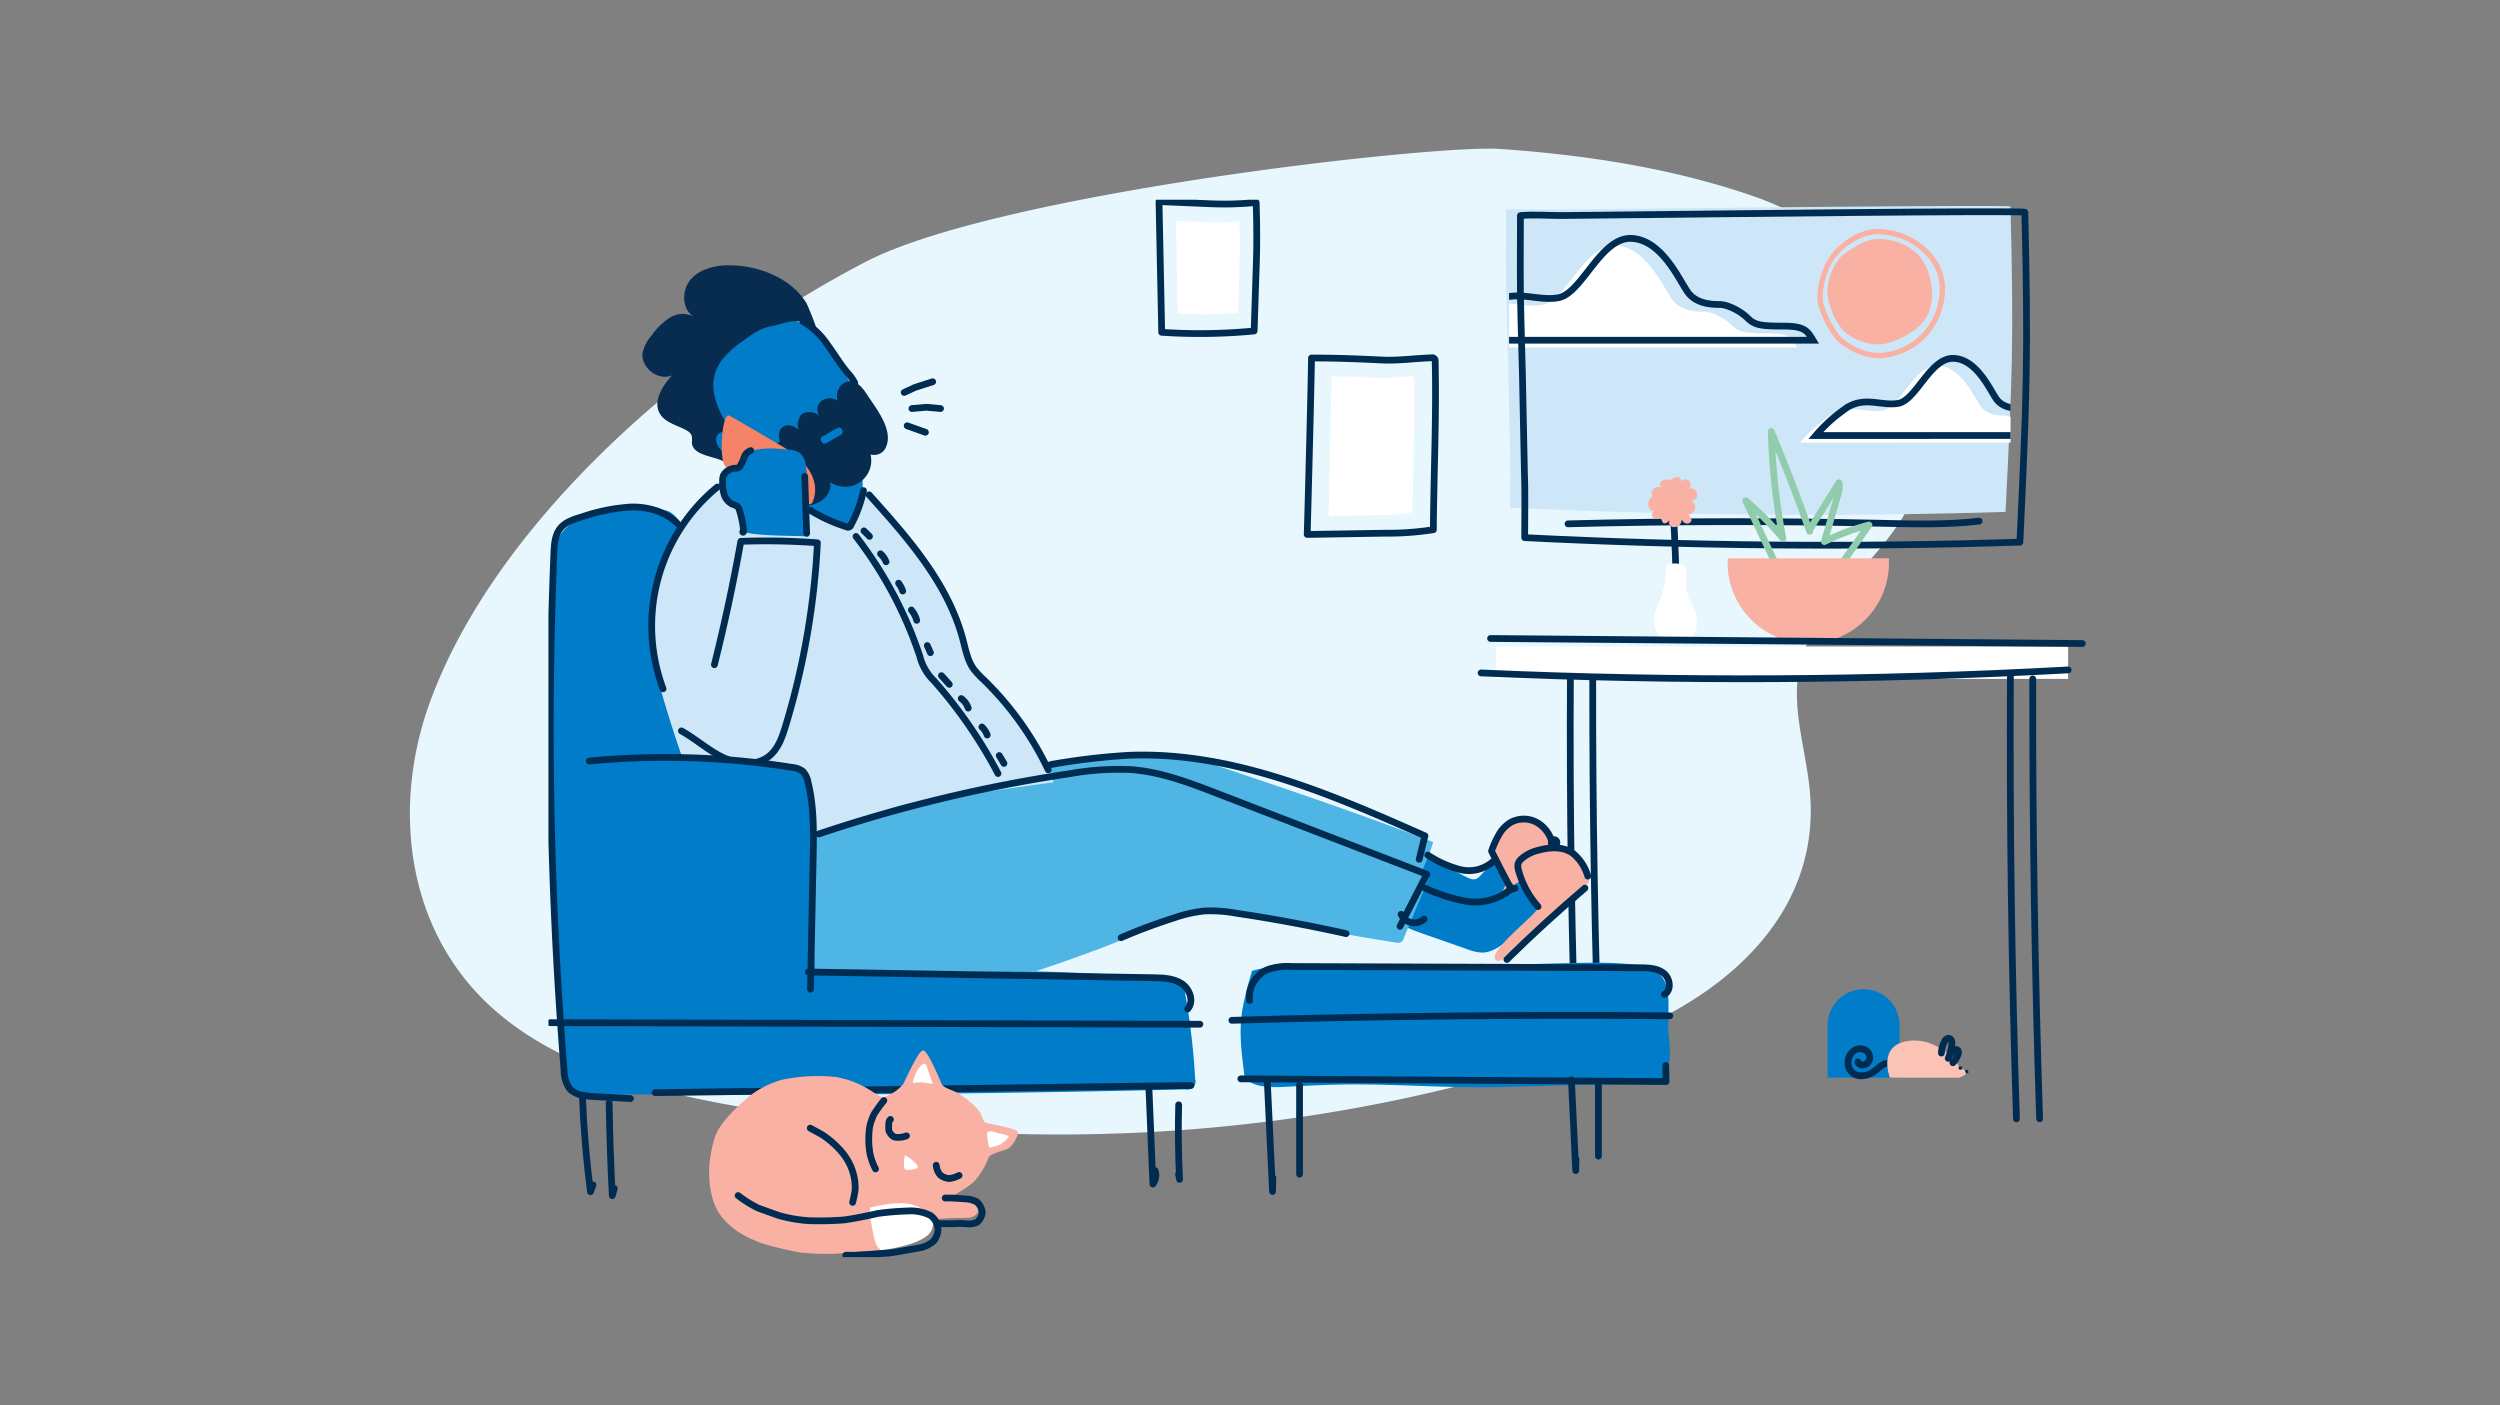 <svg xmlns="http://www.w3.org/2000/svg" xmlns:xlink="http://www.w3.org/1999/xlink" width="555" height="312" viewBox="0 0 555 312">
  <rect x="0" y="0" width="555" height="312" fill="#808080" stroke="none"/>
  <defs>
    <clipPath id="clip-path">
      <rect id="Rectangle_10639" data-name="Rectangle 10639" width="343.249" height="234.733" fill="none"/>
    </clipPath>
    <clipPath id="clip-path-2">
      <path id="Path_21779" data-name="Path 21779" d="M394.7,3.184V69.94l111.334-1.147V3.184Z" transform="translate(-394.695 -3.184)" fill="none"/>
    </clipPath>
  </defs>
  <g id="request-volunteer" transform="translate(-279 -812.5)">
    <g id="Group_37672" data-name="Group 37672">
      <path id="Image_Window" data-name="Image Window" d="M0,0H555V312H0Z" transform="translate(279 812.5)" fill="none"/>
      <g id="Group_44596" data-name="Group 44596" transform="translate(220 -205.847)">
        <path id="Path_21864" data-name="Path 21864" d="M257.319,3.253c-14.6-1.02-111.532,9.866-140.745,25.026-40.2,20.861-82.6,58.485-96.894,98.036-8.183,22.64-5.412,49.587,13.173,66.954C48.779,208.152,72.983,213.6,96,217.1c63.6,9.68,124.127,5.473,184.228-15.441,26.605-9.259,47.9-28.047,45.956-54.891-.714-9.87-4.6-19.8-2.149-29.455C327.1,105.245,339.2,96.7,346.156,85.922a43.462,43.462,0,0,0,3.393-40.153c-6.061-14.654-19.534-26.346-36.048-32.052-17.88-6.179-37.074-9.129-56.182-10.464" transform="translate(134.678 1048.158)" fill="#e8f7fd"/>
        <g id="Group_44581" data-name="Group 44581" transform="translate(180.751 1062.694)">
          <g id="Group_44576" data-name="Group 44576">
            <g id="Group_44575" data-name="Group 44575" clip-path="url(#clip-path)">
              <path id="Path_21763" data-name="Path 21763" d="M419.869,194.918q-.274,44.795,1.343,89.577" transform="translate(-192.99 -89.601)" fill="none" stroke="#002c51" stroke-linecap="round" stroke-linejoin="round" stroke-width="1.5"/>
              <path id="Path_21764" data-name="Path 21764" d="M429.073,196.683Q429,241,430.6,285.3" transform="translate(-197.237 -90.412)" fill="none" stroke="#002c51" stroke-linecap="round" stroke-linejoin="round" stroke-width="1.5"/>
              <rect id="Rectangle_10638" data-name="Rectangle 10638" width="126.95" height="7.192" transform="translate(210.419 99.176)" fill="#fff"/>
              <path id="Path_21765" data-name="Path 21765" d="M362.079,272.742a2.193,2.193,0,0,0,1.139.144,2.436,2.436,0,0,0,1.165-.85,42.5,42.5,0,0,1,7.219-6.259c.3-.207.7-.417,1.013-.233a.93.93,0,0,1,.356.545c.825,2.466.174,5.168-.65,7.635a14.9,14.9,0,0,1-2.2,4.548c-2.551,3.258-7.229,4.238-11.281,3.394s-7.608-3.2-10.946-5.643c-2.088-1.529-4.232-3.241-5.14-5.665a2.245,2.245,0,0,1-.125-1.563c2.573-6.72,16.5,2.983,19.452,3.948" transform="translate(-157.457 -122.034)" fill="#007cc8"/>
              <path id="Path_21766" data-name="Path 21766" d="M386.8,258.242a6.128,6.128,0,0,1,7.5-3.085c2.892,1.1,4.851,3.931,5.692,6.91a2.333,2.333,0,0,1,.119.973,2.519,2.519,0,0,1-.68,1.189A172.181,172.181,0,0,1,387.6,276.764a8.832,8.832,0,0,1-2.415,1.822,3.093,3.093,0,0,1-2.913-.079c.336.222,5.915-8.253,6.022-9.727.291-4-3.791-5.983-1.6-10.343.033-.066.066-.131.1-.2" transform="translate(-175.726 -117.121)" fill="#f9b1a4"/>
              <path id="Path_21767" data-name="Path 21767" d="M220.969,227.384a34.336,34.336,0,0,1,7.4-.029,34.265,34.265,0,0,1,6.052,1.625c17.164,5.752,34.336,11.508,51.219,18.042a48.792,48.792,0,0,1-4.244,9.743c-21.86-6.114-44.053-12.276-66.752-12.279-6.512,0-13.911.172-18.411-4.535a6.964,6.964,0,0,1-2.13-4.618c-.029-4.814,6.752-5.118,10.165-5.877a117.826,117.826,0,0,1,16.7-2.072" transform="translate(-89.226 -104.423)" fill="#4fb5e5"/>
              <path id="Path_21768" data-name="Path 21768" d="M533.565,324.365a7.984,7.984,0,0,1,7.984,7.984V344H525.581V332.349a7.984,7.984,0,0,1,7.984-7.984" transform="translate(-241.602 -149.106)" fill="#007cc8"/>
              <path id="Path_21769" data-name="Path 21769" d="M542.982,352.065a2.7,2.7,0,0,0-1.748.607c-.51.371-.952.828-1.464,1.195a5.189,5.189,0,0,1-2.306.915,3.357,3.357,0,0,1-2.172-.355,3.029,3.029,0,0,1-1.266-3.08,3.18,3.18,0,0,1,1.2-2.036,2.452,2.452,0,0,1,2.3-.34,2,2,0,0,1,1.27,1.884,1.7,1.7,0,0,1-1.533,1.592,1.081,1.081,0,0,1-1.115-.7" transform="translate(-245.463 -160.347)" fill="none" stroke="#002c51" stroke-linecap="round" stroke-linejoin="round" stroke-width="1.5"/>
              <path id="Path_21770" data-name="Path 21770" d="M550.679,353.692h15.269a4.562,4.562,0,0,0,2.014-1.155l-.324-.432a2.571,2.571,0,0,1-1.833-1.258c-.755-1.186-5.323-6.437-11.581-5.215s-3.545,8.06-3.545,8.06" transform="translate(-252.87 -158.798)" fill="#fbc3b6"/>
              <path id="Path_21771" data-name="Path 21771" d="M579.365,356.391a.4.4,0,1,0,.4-.4.4.4,0,0,0-.4.4" transform="translate(-266.326 -163.645)" fill="#002c51"/>
              <path id="Path_21772" data-name="Path 21772" d="M581.932,357.555l.325.844.549-.358-.25-.576Z" transform="translate(-267.506 -164.322)" fill="#002c51"/>
              <path id="Path_21773" data-name="Path 21773" d="M574.9,349.96a5.414,5.414,0,0,0,1.116-1.755c.136-.346.213-.793-.062-1.043a.675.675,0,0,0-.728-.064,1.653,1.653,0,0,0-.568.517,6.644,6.644,0,0,0-.807,1.354,10.439,10.439,0,0,0,.8-2.99,2.066,2.066,0,0,0-.038-.872.8.8,0,0,0-.608-.571c-.446-.06-.8.368-1,.768a6.111,6.111,0,0,0-.658,2.506" transform="translate(-263.103 -158.375)" fill="none" stroke="#002c51" stroke-linecap="round" stroke-linejoin="round" stroke-width="1.5"/>
              <path id="Path_21774" data-name="Path 21774" d="M394.384,69.532q54.918,2.6,109.94.942c1.491-30.3,1.859-37.478,1.1-67.8-.014-.428-75.609.414-82.492.476q-10.2.093-20.4.2c-3.07,0-6.021-.238-9.09.006-.011,7.277-.115,14.471.116,21.794q.374,11.826.588,23.656c.264,14.628.343,6.093.238,20.723" transform="translate(-180.844 -1.174)" fill="#cee7f8"/>
            </g>
          </g>
          <g id="Group_44578" data-name="Group 44578" transform="translate(213.259 1.72)">
            <g id="Group_44577" data-name="Group 44577" clip-path="url(#clip-path-2)">
              <path id="Path_21775" data-name="Path 21775" d="M575.4,85.239c-.909-1.468-1.258-2.376-4.963-2.376s-4.823-.14-6.012-1.329a8.218,8.218,0,0,0-4.754-2.307c-1.4,0-3.844-.14-5.242-1.957s-4.334-8.948-9.577-9.157-8.318,9.367-12.373,10-7.689-1.887-12.093,1.468a34.422,34.422,0,0,0-6.151,5.662Z" transform="translate(-449.649 -33.029)" fill="#fff"/>
              <path id="Path_21776" data-name="Path 21776" d="M444.405,41.432c-1.2-1.938-1.66-3.137-6.55-3.137s-6.365-.185-7.934-1.753-4.428-3.045-6.274-3.045-5.074-.185-6.919-2.583-5.72-11.809-12.639-12.086S393.111,31.192,387.76,32.022,377.611,29.531,371.8,33.96a45.423,45.423,0,0,0-8.118,7.473Z" transform="translate(-380.438 -10.374)" fill="#fff"/>
              <path id="Path_21777" data-name="Path 21777" d="M581.894,82.289c-.909-1.468-1.258-2.376-4.963-2.376s-4.823-.14-6.012-1.328a8.216,8.216,0,0,0-4.754-2.307c-1.4,0-3.844-.14-5.242-1.957s-4.334-8.948-9.577-9.157-8.318,9.367-12.373,10-7.689-1.887-12.093,1.468a34.422,34.422,0,0,0-6.151,5.662Z" transform="translate(-452.632 -31.673)" fill="none" stroke="#002c51" stroke-width="1.5"/>
              <path id="Path_21778" data-name="Path 21778" d="M450.894,38.482c-1.2-1.938-1.66-3.137-6.55-3.137s-6.365-.185-7.934-1.753-4.428-3.045-6.274-3.045-5.074-.185-6.919-2.583-5.72-11.809-12.639-12.086S399.6,28.242,394.249,29.072,384.1,26.581,378.288,31.01a45.428,45.428,0,0,0-8.118,7.473Z" transform="translate(-383.421 -9.018)" fill="none" stroke="#002c51" stroke-width="1.5"/>
            </g>
          </g>
          <g id="Group_44580" data-name="Group 44580">
            <g id="Group_44579" data-name="Group 44579" clip-path="url(#clip-path)">
              <path id="Path_21780" data-name="Path 21780" d="M400.283,77.269q54.918,2.756,109.94,1c1.491-32.1,1.859-41.1,1.1-73.226-.014-.453-75.609.439-82.492.505q-10.2.1-20.4.214c-3.07,0-6.021-.252-9.09.006-.011,7.711-.115,15.334.116,23.094q.374,12.531.588,25.067C400.309,69.429,400.388,61.767,400.283,77.269Z" transform="translate(-183.556 -2.259)" fill="none" stroke="#002c51" stroke-linecap="round" stroke-linejoin="round" stroke-width="1.5"/>
              <path id="Path_21781" data-name="Path 21781" d="M418.918,132.639q34.695-.905,69.406-.131c7.295.163,14.62.38,21.866-.477" transform="translate(-192.571 -60.693)" fill="none" stroke="#002c51" stroke-linecap="round" stroke-linejoin="round" stroke-width="1.5"/>
              <path id="Path_21782" data-name="Path 21782" d="M536.293,40.564c-4.11.413-8.512-2.409-9.885-3.982a21.644,21.644,0,0,1-3.827-7.66c-.421-2.219.393-6.862,2.516-9.972s6.275-5.559,9.257-5.825A15.324,15.324,0,0,1,546.92,18.5c4.046,4.739,2.609,10.276,1.651,12.885A14.579,14.579,0,0,1,536.293,40.564Z" transform="translate(-240.173 -6.015)" fill="none" stroke="#f9b1a4" stroke-width="1.176"/>
              <path id="Path_21783" data-name="Path 21783" d="M537.788,39.484a11.887,11.887,0,0,1-8.541-2.822c-1.97-1.917-4.138-6.745-3.693-9.815a12.466,12.466,0,0,1,2.73-6.572c1.122-1.184,4.907-3.664,7.141-4.049a12.5,12.5,0,0,1,9.454,2.676c3.483,2.691,4.916,9.613,2.975,13.873s-8.127,6.389-10.066,6.709" transform="translate(-241.563 -7.4)" fill="#f9b1a4"/>
              <path id="Path_21784" data-name="Path 21784" d="M505.82,134.045c-2.929.376-5.989-6.772-6.963-8.838q-3.444-7.309-6.9-14.613a67.187,67.187,0,0,1,8.235,8.317,148.007,148.007,0,0,1-2.589-23.69q4.57,10.951,8.531,22.143c-.141-.4,2.361-4.064,2.753-4.724,1.211-2.038,2.5-4.032,3.751-6.047a4.884,4.884,0,0,1-.245,2.72q-1.49,5.172-2.98,10.346a51.718,51.718,0,0,1,9.888-3.687q-5.993,8.665-12.275,17.126A2,2,0,0,1,505.82,134.045Z" transform="translate(-226.147 -43.771)" fill="none" stroke="#91ccac" stroke-linecap="round" stroke-linejoin="round" stroke-width="1.5"/>
              <path id="Path_21785" data-name="Path 21785" d="M484.521,147.325c-.017.323-.028.647-.028.974a17.911,17.911,0,0,0,35.822,0c0-.327-.01-.652-.028-.974Z" transform="translate(-222.714 -67.723)" fill="#f9b1a4"/>
              <path id="Path_21786" data-name="Path 21786" d="M462.219,128.942q.514,8.927.678,17.87" transform="translate(-212.475 -59.273)" fill="none" stroke="#002c51" stroke-linecap="round" stroke-linejoin="round" stroke-width="1.5"/>
              <path id="Path_21787" data-name="Path 21787" d="M452.968,122.913a1.1,1.1,0,0,1-.154-.226.894.894,0,0,1,.437-1.215,1.3,1.3,0,0,1-1.3-1.046,2.5,2.5,0,0,1,.366-1.75,1.137,1.137,0,0,1,.854-.514.158.158,0,0,1-.2.159.39.39,0,0,1-.214-.268,1.467,1.467,0,0,1,2.026-1.79.886.886,0,0,1-.1-1.182,1.653,1.653,0,0,1,1.13-.595,1.23,1.23,0,0,1,.889.145.579.579,0,0,1,.163.8.4.4,0,0,1-.2-.521,1.04,1.04,0,0,1,.412-.456,1.9,1.9,0,0,1,1.531-.447c.531.143.875.894.473,1.269a1.158,1.158,0,1,1,1.514,1.438,1.393,1.393,0,1,1,.749,2.533c1.641.634,1,2.8-.509,3.088.3.44.936.947.513,1.55a1.034,1.034,0,0,1-1.176.326,1.475,1.475,0,0,1-.853-.938,1.7,1.7,0,0,1-1.646,1.8,1.237,1.237,0,0,1-1.022-.512.835.835,0,0,1,.133-1.077c-.993.78-1.634,1.379-2.055-.5-.575.176-1.313.413-1.754-.079" transform="translate(-207.734 -52.392)" fill="#f9b1a4"/>
              <path id="Path_21788" data-name="Path 21788" d="M461.393,150.949a1.794,1.794,0,0,0-.138-.537c-.52-1.13-3.205-1.216-4.153-.559a.654.654,0,0,0-.2.5,24.618,24.618,0,0,1-1.449,7.51,16.487,16.487,0,0,0-1.2,3.039,5.326,5.326,0,0,0,1.285,4.628c2.346,2.531,6.91,2.106,7.973-1.445a7.114,7.114,0,0,0-.647-5.048c-.283-.587-.616-1.15-.872-1.75a10.367,10.367,0,0,1-.727-3.718c-.025-.7.226-1.8.13-2.622" transform="translate(-208.764 -68.696)" fill="#fff"/>
              <path id="Path_21789" data-name="Path 21789" d="M271.991,29.473a125.732,125.732,0,0,1-20.521.294L250.872.75l11.639.493a71.477,71.477,0,0,0,9.927-.3c.145,4.5.186,8.931.043,13.385Q272.235,21.9,271.991,29.473Z" transform="translate(-115.322 -0.345)" fill="none" stroke="#002c51" stroke-linecap="round" stroke-linejoin="round" stroke-width="1.5"/>
              <path id="Path_21790" data-name="Path 21790" d="M271.631,29a75.633,75.633,0,0,1-13.4.208q-.2-10.278-.391-20.555l7.6.349a43.015,43.015,0,0,0,6.481-.211c.094,3.187.121,6.327.028,9.483q-.16,5.364-.319,10.727" transform="translate(-118.527 -3.979)" fill="#fff"/>
              <path id="Path_21791" data-name="Path 21791" d="M314.527,65c4.565.021,9.125.209,13.686.432,3.853.189,7.267-.362,11.072-.474a.688.688,0,0,1,.883.808c.284,12.425-.317,24.981-.405,37.344a65.88,65.88,0,0,1-10.821.773l-17.19.279c.13-3.653,1.032-39.163.948-39.162Q313.614,65,314.527,65Z" transform="translate(-143.308 -29.861)" fill="none" stroke="#002c51" stroke-linecap="round" stroke-linejoin="round" stroke-width="1.5"/>
              <path id="Path_21792" data-name="Path 21792" d="M322.391,72.6c3.044.017,6.083.165,9.124.341,2.569.149,4.845-.286,7.381-.375a.544.544,0,0,1,.474.143.829.829,0,0,1,.115.5c.189,9.821-.212,19.745-.27,29.517a37.172,37.172,0,0,1-7.214.611l-11.46.22c.086-2.887.688-30.954.632-30.953q.609,0,1.218,0" transform="translate(-147.348 -33.356)" fill="#fff"/>
              <path id="Path_21793" data-name="Path 21793" d="M387.1,180.256l131.383,1.12" transform="translate(-177.946 -82.861)" fill="none" stroke="#002c51" stroke-linecap="round" stroke-linejoin="round" stroke-width="1.5"/>
              <path id="Path_21794" data-name="Path 21794" d="M383.2,193.841q65.123,2.9,130.321-.668" transform="translate(-176.151 -88.799)" fill="none" stroke="#002c51" stroke-linecap="round" stroke-linejoin="round" stroke-width="1.5"/>
              <path id="Path_21795" data-name="Path 21795" d="M600.653,194.918q-.274,49.366,1.343,98.718" transform="translate(-276.093 -89.601)" fill="none" stroke="#002c51" stroke-linecap="round" stroke-linejoin="round" stroke-width="1.5"/>
              <path id="Path_21796" data-name="Path 21796" d="M609.856,196.864q-.076,48.838,1.524,97.66" transform="translate(-280.34 -90.496)" fill="none" stroke="#002c51" stroke-linecap="round" stroke-linejoin="round" stroke-width="1.5"/>
              <path id="Path_21797" data-name="Path 21797" d="M53.774,185.246c-6.935-.206-12.772.44-14.627-7.624-2.508-10.9-5.021-21.829-6.253-32.945-.5-4.5-.806-9.1-2.506-13.295a6.49,6.49,0,0,0-2.887-3.646,7.6,7.6,0,0,0-3.342-.476c-6.155.053-16.381-.456-20.582,5.237-1.872,2.537-1.969,5.925-1.992,9.077-.268,37.013-.533,74.1,2.846,110.958a5.468,5.468,0,0,0,1.112,3.394c1,1.036,2.6,1.116,4.043,1.128q66.249.525,132.493-1.061a1.806,1.806,0,0,0,2.157-2.32,156.945,156.945,0,0,0-2.22-18.987,4.048,4.048,0,0,0-.827-2.124,4.094,4.094,0,0,0-2.657-.942,356.07,356.07,0,0,0-49.408-1.636c-9.77.356-19.6,1.111-29.289-.173q-.483-19.526-.967-39.052c-.041-1.663-.183-3.544-1.47-4.6a5.875,5.875,0,0,0-3.625-.917" transform="translate(-0.662 -58.499)" fill="#007cc8"/>
              <path id="Path_21798" data-name="Path 21798" d="M41.745,145.39c.056,6.186,1.673,12.245,3.462,18.166q3.128,10.356,7,20.468c1.922,5.017,4.12,10.182,8.212,13.663,5.124,4.358,12.258,5.3,18.968,5.765,15.227,1.066,30.723.635,45.451-3.381,2.516-.686,5.2-1.615,6.651-3.782a10.044,10.044,0,0,0,1.3-5.551,35.284,35.284,0,0,0-7.635-22.15c-3.3-4.136-7.533-7.513-10.438-11.936-3.761-5.724-4.994-12.709-7.8-18.958-4.283-9.554-12.062-17.053-20.009-23.868a11.847,11.847,0,0,0-2.765-1.939,11.666,11.666,0,0,0-5-.678c-9.68.158-18.015-.135-25.334,6.725A37.65,37.65,0,0,0,41.745,145.39" transform="translate(-19.189 -51.118)" fill="#cee7f8"/>
              <path id="Path_21799" data-name="Path 21799" d="M99.5,69.371c1.392,3.189,2.54,6.763,1.555,10.1-.458,1.551-1.359,2.968-1.614,4.566-.189,1.185-.008,2.4-.094,3.6-.215,2.963-2.02,5.54-3.761,7.947A52.235,52.235,0,0,1,72.9,79.379,2.286,2.286,0,0,1,70.279,81.5a4.555,4.555,0,0,1-3.021-2.208A5.273,5.273,0,0,1,66.372,77,3.092,3.092,0,0,1,67,74.972a3.691,3.691,0,0,0,.351-3.081c-.491-.907-1.194-1.7-1.652-2.668a11.051,11.051,0,0,1-1.13-7c.8-3.738,4.042-6.4,7.192-8.562,4.4-3.02,11.2-6.527,15.858-2.4,5.207,4.618,9.128,11.818,11.874,18.11" transform="translate(-29.598 -22.697)" fill="#007cc8"/>
              <path id="Path_21800" data-name="Path 21800" d="M361.085,282.2c2.324.5,4.682-.527,6.807-1.6a117.382,117.382,0,0,0,10.793-6.166,14.984,14.984,0,0,1,.191,6.466c-.973,4.124-4.519,7.054-7.855,9.666-1.682,1.317-3.533,2.7-5.669,2.718a9.836,9.836,0,0,1-3.3-.741l-9.975-3.49c-2.277-.8-4.628-1.638-6.369-3.307-3.272-3.137-2.37-8.935,2.844-8.977,4.281-.036,8.342,4.52,12.528,5.426" transform="translate(-158.038 -126.154)" fill="#007cc8"/>
              <path id="Path_21801" data-name="Path 21801" d="M108.459,251.439l.571,27.875h48.878s20.727-6.746,30.955-12.278c5.838-3.158,13.057-1.451,19.512.091q14.7,3.513,29.66,5.771a1.331,1.331,0,0,0,1.746-1.09l5.619-13.43q-20.385-8.052-41.018-15.455c-6.3-2.262-12.582-4.594-18.776-7.039-5.564-2.2-13.515.035-19.3.834l-27.843,3.846a82.026,82.026,0,0,0-10.638,1.95,82.028,82.028,0,0,0-7.832,2.743l-11.073,4.3" transform="translate(-49.857 -108)" fill="#4fb5e5"/>
              <path id="Path_21802" data-name="Path 21802" d="M61.959,167.645q3.4-13.585,5.871-27.38a154.748,154.748,0,0,1,17,.32,168.867,168.867,0,0,1-7.072,40.692c-.765,2.521-1.7,5.18-3.788,6.782-2.857,2.189-7.012,1.68-10.246.1s-5.942-4.064-9.088-5.814" transform="translate(-25.114 -64.431)" fill="none" stroke="#002c51" stroke-linecap="round" stroke-linejoin="round" stroke-width="1.5"/>
              <path id="Path_21803" data-name="Path 21803" d="M57.514,26.928c-3.079.045-6.362.924-8.306,3.312s-1.819,6.526.832,8.092a5.354,5.354,0,0,0-5.335.227,14.474,14.474,0,0,0-3.993,3.879,9.112,9.112,0,0,0-2.025,3.711c-.646,3.347,3.373,6.571,6.5,5.213-2.168,2.378-4.33,5.816-2.659,8.567,1.22,2.01,3.866,2.489,5.9,3.665a2.282,2.282,0,0,1,1.148,1.2,6.48,6.48,0,0,1,.022,1.519c.119,2.209,3.017,2.787,5.138,3.419,5.2,1.548,9.494,5.993,14.261,8.521,2.185,1.158,4.6,2.213,7.049,1.867s4.767-2.649,4.241-5.066a5.817,5.817,0,0,0,8.974-6.139,2.842,2.842,0,0,0,3.461-1.7c1.642-3.837-2.312-8.616-4.251-11.607-.909-1.4-2.114-2.96-3.785-2.936a2.916,2.916,0,0,0-2.385,1.47,4.065,4.065,0,0,0-.407,2.834A3.109,3.109,0,0,0,78.405,57a2.471,2.471,0,0,0-.567,3.27,3.559,3.559,0,0,0-3.021-.643,1.822,1.822,0,0,0-.924.432,2.3,2.3,0,0,0-.491.966,2.9,2.9,0,0,0-.018,2.511,3.758,3.758,0,0,0-2.021-1.064,2.176,2.176,0,0,0-2.058.8,3.573,3.573,0,0,0-.151,2.856c-.785.49-5.039,1.511-5.477.1.406,1.306.778,3.315-.541,4.245a2.622,2.622,0,0,1-1.353.423c-1.929.121-3.691-1.057-5.135-2.343-1.135-1.01-2.244-2.673-1.368-3.915.624-.884,1.888-.949,2.97-.927-3.054-4.9-5.959-10.5-1.873-15.912a20.566,20.566,0,0,1,4.259-3.863c2.027-1.519,4.16-3.085,6.659-3.5,2.373-.394,5.2-1.942,7.488-.5.809.51,1.536,1.307,2.495,1.327.253,0-1.971-5.516-2.306-6.049-3.561-5.671-10.955-8.377-17.459-8.282" transform="translate(-17.752 -12.377)" fill="#082c50"/>
              <path id="Path_21804" data-name="Path 21804" d="M84.67,107.338,85.007,95.7c-3.628-2.172-10.767-6.331-12.08-7.041-1.608-.869-2.263,8.5-1.2,10.805.553,1.2,5.419,4.7,10.215,7.155Z" transform="translate(-32.733 -40.731)" fill="#f48368"/>
              <path id="Path_21805" data-name="Path 21805" d="M99.01,107.975c.822,2.434.4,4.733,1.761,6.755a.08.08,0,0,0,.1.031c.43-.166,1.919-.41,2.063-.741,1.886-4.348-1.069-7.708-1.475-8.31a21.075,21.075,0,0,0-4.852-4,.08.08,0,0,0-.117.1,54.073,54.073,0,0,1,2.522,6.164" transform="translate(-44.35 -46.749)" fill="#f48368"/>
              <path id="Path_21806" data-name="Path 21806" d="M294.165,314.443l-.52,0a20.025,20.025,0,0,0-6.713.846c-.784,2.66-1.491,5.25-2.013,7.955-1,5.188-.337,9.88.291,15.009a1.561,1.561,0,0,0,.273.84c2.034,2.411,6.865,2.046,9.647,1.9,4.477-.235,8.956-.462,13.461-.49,10.265-.063,20.564.718,30.784.608,12.5-.158,24.984-.828,37.484-.828a1.454,1.454,0,0,0,1.623-1.029c1.52-2.832,1.33-6.227.986-9.316-.374-3.353.2-6.69-.26-9.975a6.832,6.832,0,0,0-2.659-4.762,10.181,10.181,0,0,0-4.754-1.311c-6.076-.641-11.505-.384-17.575-.253-12.716.274-25.41,1.5-38.139,1.169-7.3-.174-14.606-.417-21.916-.367" transform="translate(-130.737 -144.102)" fill="#007cc8"/>
              <path id="Path_21807" data-name="Path 21807" d="M398.552,278.383a19.945,19.945,0,0,1-3.734-6.175c-.561-1.484-.927-3.207-.187-4.61a4.854,4.854,0,0,1,2.159-1.937,9.086,9.086,0,0,1,12.851,5.5,3.132,3.132,0,0,1,.125,1.7,3.429,3.429,0,0,1-.806,1.3,37.2,37.2,0,0,1-4.084,3.821c-1.819,1.538-13.684,13.493-15.539,12.628-3.307-1.543,10.177-11.143,9.216-12.225" transform="translate(-178.731 -121.668)" fill="#f9b1a4"/>
              <path id="Path_21808" data-name="Path 21808" d="M75.739,117.134c-.28-1.761-1.171-1.853-2.566-3-1.113-.919-1.32-2.589-1.4-4.08a3.688,3.688,0,0,1,.189-1.719c.545-1.2,2.193-1.42,3.291-1.407-.6-5.735,7.958-4.828,11.274-4.444a4.278,4.278,0,0,1,2.42.8,4.645,4.645,0,0,1,1.181,2.777c.9,5.179-.113,10.464.552,15.658-4.248-.227-8.735-.04-12.941-.693-2.536-.394-1.751-1.191-1.946-3.422q-.022-.251-.056-.467" transform="translate(-32.986 -46.973)" fill="#007cc8"/>
              <path id="Path_21809" data-name="Path 21809" d="M16.818,229.928a178.556,178.556,0,0,1,45.007,1.412,4.6,4.6,0,0,1,2.322.827,4.351,4.351,0,0,1,1.181,2.333c1.393,5.469,1.289,11.192,1.175,16.834q-.3,14.617-.589,29.233" transform="translate(-7.731 -105.324)" fill="#007cc8"/>
              <path id="Path_21810" data-name="Path 21810" d="M16.818,229.928a178.556,178.556,0,0,1,45.007,1.412,4.6,4.6,0,0,1,2.322.827,4.351,4.351,0,0,1,1.181,2.333c1.393,5.469,1.289,11.192,1.175,16.834q-.3,14.617-.589,29.233" transform="translate(-7.731 -105.324)" fill="none" stroke="#002c51" stroke-linecap="round" stroke-linejoin="round" stroke-width="1.5"/>
              <path id="Path_21811" data-name="Path 21811" d="M295.406,363.081l1.141,24q.036-1.528.071-3.055" transform="translate(-135.794 -166.903)" fill="none" stroke="#002c51" stroke-linecap="round" stroke-linejoin="round" stroke-width="1.5"/>
              <path id="Path_21812" data-name="Path 21812" d="M308.619,363.809v19.756" transform="translate(-141.868 -167.238)" fill="none" stroke="#002c51" stroke-linecap="round" stroke-linejoin="round" stroke-width="1.5"/>
              <path id="Path_21813" data-name="Path 21813" d="M246.768,366l.861,20.75a3.216,3.216,0,0,0,.5-2.94" transform="translate(-113.436 -168.244)" fill="none" stroke="#002c51" stroke-linecap="round" stroke-linejoin="round" stroke-width="1.5"/>
              <path id="Path_21814" data-name="Path 21814" d="M258.885,371.855q-.221,8.28.2,16.56-.115-.575-.231-1.152" transform="translate(-118.971 -170.936)" fill="none" stroke="#002c51" stroke-linecap="round" stroke-linejoin="round" stroke-width="1.5"/>
              <path id="Path_21815" data-name="Path 21815" d="M13.973,368.2q.395,10.673,1.781,21.279l.557-1.52" transform="translate(-6.423 -169.254)" fill="none" stroke="#002c51" stroke-linecap="round" stroke-linejoin="round" stroke-width="1.5"/>
              <path id="Path_21816" data-name="Path 21816" d="M24.951,371.121q.16,10.289.692,20.568l.457-1.6" transform="translate(-11.47 -170.599)" fill="none" stroke="#002c51" stroke-linecap="round" stroke-linejoin="round" stroke-width="1.5"/>
              <path id="Path_21817" data-name="Path 21817" d="M29.025,129.943c-2.611-2.691-6.539-3.772-10.289-3.71A41.425,41.425,0,0,0,7.743,128.44c-1.757.522-3.626,1.117-4.77,2.549-1.188,1.486-1.323,3.528-1.4,5.429A946.238,946.238,0,0,0,3.831,251.263a7.12,7.12,0,0,0,1.131,3.959c1.241,1.555,3.476,1.786,5.462,1.894l8.135.444" transform="translate(-0.356 -58.026)" fill="none" stroke="#002c51" stroke-linecap="round" stroke-linejoin="round" stroke-width="1.5"/>
              <path id="Path_21818" data-name="Path 21818" d="M43.889,365.516l118.931-1.6" transform="translate(-20.175 -167.289)" fill="none" stroke="#002c51" stroke-linecap="round" stroke-linejoin="round" stroke-width="1.5"/>
              <path id="Path_21819" data-name="Path 21819" d="M106.79,317.292l76.572,1.264c2.185.036,4.5.112,6.325,1.321s2.767,3.992,1.319,5.629" transform="translate(-49.09 -145.855)" fill="none" stroke="#002c51" stroke-linecap="round" stroke-linejoin="round" stroke-width="1.5"/>
              <path id="Path_21820" data-name="Path 21820" d="M.75,338.11l144.22.345" transform="translate(-0.345 -155.424)" fill="none" stroke="#002c51" stroke-linecap="round" stroke-linejoin="round" stroke-width="1.5"/>
              <path id="Path_21821" data-name="Path 21821" d="M280.82,336.216q48.589-1.419,97.208-1" transform="translate(-129.089 -154.051)" fill="none" stroke="#002c51" stroke-linecap="round" stroke-linejoin="round" stroke-width="1.5"/>
              <path id="Path_21822" data-name="Path 21822" d="M288.033,322.575a6.757,6.757,0,0,1,3.875-6.8,13.2,13.2,0,0,1,5.407-.738l62.5.227,14.824.053c1.857.007,3.865.064,5.329,1.206s1.8,3.8.176,4.7" transform="translate(-132.385 -144.819)" fill="none" stroke="#002c51" stroke-linecap="round" stroke-linejoin="round" stroke-width="1.5"/>
              <path id="Path_21823" data-name="Path 21823" d="M284.484,358.681l94.4.6q-.033-1.777-.065-3.553" transform="translate(-130.773 -163.524)" fill="none" stroke="#002c51" stroke-linecap="round" stroke-linejoin="round" stroke-width="1.5"/>
              <path id="Path_21824" data-name="Path 21824" d="M111.114,248.327a325.8,325.8,0,0,1,55.762-13.384,61.411,61.411,0,0,1,13.532-.9c6.618.491,12.921,2.9,19.113,5.29l46.553,17.943-5.942,11.556" transform="translate(-51.077 -107.539)" fill="none" stroke="#002c51" stroke-linecap="round" stroke-linejoin="round" stroke-width="1.5"/>
              <path id="Path_21825" data-name="Path 21825" d="M206.337,230.263a149.959,149.959,0,0,1,17.147-2.053c22.973-.973,44.937,8.548,65.951,17.878l-1.273,5.2" transform="translate(-94.85 -104.873)" fill="none" stroke="#002c51" stroke-linecap="round" stroke-linejoin="round" stroke-width="1.5"/>
              <path id="Path_21826" data-name="Path 21826" d="M235.288,298.1q5.839-2.517,11.91-4.442a29.343,29.343,0,0,1,6.617-1.486,31.65,31.65,0,0,1,7.005.492q12.286,1.83,24.42,4.536" transform="translate(-108.158 -134.284)" fill="none" stroke="#002c51" stroke-linecap="round" stroke-linejoin="round" stroke-width="1.5"/>
              <path id="Path_21827" data-name="Path 21827" d="M360.174,282.815a37.048,37.048,0,0,0,8.958,2.89,12.47,12.47,0,0,0,9.029-1.815,4.029,4.029,0,0,1,2.015-1.035" transform="translate(-165.567 -130.006)" fill="none" stroke="#002c51" stroke-linecap="round" stroke-linejoin="round" stroke-width="1.5"/>
              <path id="Path_21828" data-name="Path 21828" d="M361.282,269.242a24.027,24.027,0,0,0,7.129,3.207,8.132,8.132,0,0,0,7.336-1.737" transform="translate(-166.076 -123.767)" fill="none" stroke="#002c51" stroke-linecap="round" stroke-linejoin="round" stroke-width="1.5"/>
              <path id="Path_21829" data-name="Path 21829" d="M402.771,279.327a20.094,20.094,0,0,1-4.321-8.045,2.822,2.822,0,0,1-.113-1.42,2.387,2.387,0,0,1,.7-1.076,8.781,8.781,0,0,1,3.832-1.967c2.523-.7,5.421-.852,7.581.632a10.179,10.179,0,0,1,3.373,5.11" transform="translate(-183.086 -122.416)" fill="none" stroke="#002c51" stroke-linecap="round" stroke-linejoin="round" stroke-width="1.5"/>
              <path id="Path_21830" data-name="Path 21830" d="M391.474,269.145l.279.68q-2.2-4.093-4.249-8.267a19.723,19.723,0,0,1,2.111-4.41,8.18,8.18,0,0,1,2.041-1.9,6.009,6.009,0,0,1,5.945-.031,7.223,7.223,0,0,1,3.451,4.951.621.621,0,1,0-.028-.019" transform="translate(-178.13 -116.963)" fill="none" stroke="#002c51" stroke-linecap="round" stroke-linejoin="round" stroke-width="1.5"/>
              <path id="Path_21831" data-name="Path 21831" d="M393.8,298.674q8.367-8.24,17.325-15.85" transform="translate(-181.023 -130.01)" fill="none" stroke="#002c51" stroke-linecap="round" stroke-linejoin="round" stroke-width="1.5"/>
              <path id="Path_21832" data-name="Path 21832" d="M350.348,293.587a3.209,3.209,0,0,0,5.1,1.049" transform="translate(-161.05 -134.958)" fill="none" stroke="#002c51" stroke-linecap="round" stroke-linejoin="round" stroke-width="1.5"/>
              <path id="Path_21833" data-name="Path 21833" d="M107.305,123.784a35.748,35.748,0,0,0,8.164,3.745.673.673,0,0,0,1.019-.405,27.846,27.846,0,0,0,2.776-7.62" transform="translate(-49.327 -54.934)" fill="none" stroke="#002c51" stroke-linecap="round" stroke-linejoin="round" stroke-width="1.5"/>
              <path id="Path_21834" data-name="Path 21834" d="M131.759,121.237c8.647,9.607,17.576,19.725,20.855,32.229.573,2.187.993,4.489,2.287,6.343a17.512,17.512,0,0,0,2.268,2.457,69.431,69.431,0,0,1,14.351,20.008" transform="translate(-60.568 -55.731)" fill="none" stroke="#002c51" stroke-linecap="round" stroke-linejoin="round" stroke-width="1.5"/>
              <path id="Path_21835" data-name="Path 21835" d="M126.379,138.333a90.538,90.538,0,0,1,14.152,26.549,11.466,11.466,0,0,0,3.151,5.484,103.886,103.886,0,0,1,14.219,20.6" transform="translate(-58.095 -63.59)" fill="none" stroke="#002c51" stroke-linecap="round" stroke-linejoin="round" stroke-width="1.5"/>
              <path id="Path_21836" data-name="Path 21836" d="M129.64,136.036l1.232,1.226" transform="translate(-59.594 -62.534)" fill="none" stroke="#002c51" stroke-linecap="round" stroke-linejoin="round" stroke-width="1.5"/>
              <path id="Path_21837" data-name="Path 21837" d="M136.448,145.479a4.584,4.584,0,0,1,1.225,1.759" transform="translate(-62.723 -66.875)" fill="none" stroke="#002c51" stroke-linecap="round" stroke-linejoin="round" stroke-width="1.5"/>
              <path id="Path_21838" data-name="Path 21838" d="M143.868,157.546a6.337,6.337,0,0,1,.92,1.731" transform="translate(-66.134 -72.422)" fill="none" stroke="#002c51" stroke-linecap="round" stroke-linejoin="round" stroke-width="1.5"/>
              <path id="Path_21839" data-name="Path 21839" d="M149.122,168.556a6.206,6.206,0,0,1,1.189,2.295" transform="translate(-68.549 -77.483)" fill="none" stroke="#002c51" stroke-linecap="round" stroke-linejoin="round" stroke-width="1.5"/>
              <path id="Path_21840" data-name="Path 21840" d="M155.66,183.166l.7,1.583" transform="translate(-71.555 -84.199)" fill="none" stroke="#002c51" stroke-linecap="round" stroke-linejoin="round" stroke-width="1.5"/>
              <path id="Path_21841" data-name="Path 21841" d="M161.484,195.521l1.746,1.941" transform="translate(-74.232 -89.878)" fill="none" stroke="#002c51" stroke-linecap="round" stroke-linejoin="round" stroke-width="1.5"/>
              <path id="Path_21842" data-name="Path 21842" d="M169.606,204.945a4.335,4.335,0,0,1,1.556,2.121" transform="translate(-77.965 -94.21)" fill="none" stroke="#002c51" stroke-linecap="round" stroke-linejoin="round" stroke-width="1.5"/>
              <path id="Path_21843" data-name="Path 21843" d="M178.1,216.605a4.7,4.7,0,0,1,1.179,1.794" transform="translate(-81.869 -99.57)" fill="none" stroke="#002c51" stroke-linecap="round" stroke-linejoin="round" stroke-width="1.5"/>
              <line id="Line_1406" data-name="Line 1406" x2="1.054" y2="1.756" transform="translate(100.077 123.379)" fill="none" stroke="#002c51" stroke-linecap="round" stroke-linejoin="round" stroke-width="1.5"/>
              <path id="Path_21844" data-name="Path 21844" d="M104.562,49.987a17.2,17.2,0,0,1,5.492,5.225c1.5,2.059,2.81,4.262,4.446,6.216a9.63,9.63,0,0,1,1.49,2.055l.086.188" transform="translate(-48.066 -22.978)" fill="none" stroke="#002c51" stroke-linecap="round" stroke-linejoin="round" stroke-width="1.5"/>
              <path id="Path_21845" data-name="Path 21845" d="M76.113,121.043c-.071-.091-.109.163,0,.137s.127-.179.116-.294a22.66,22.66,0,0,0-.924-4.579,1.912,1.912,0,0,0-.369-.752,3.193,3.193,0,0,0-1.181-.586,3.56,3.56,0,0,1-1.861-2.2,8.882,8.882,0,0,1-.331-2.937,3.554,3.554,0,0,1,.175-1.257A3.144,3.144,0,0,1,74.5,106.97a1.454,1.454,0,0,0,.619-.149,1.076,1.076,0,0,0,.271-.256,8.506,8.506,0,0,0,.943-1.983,2.459,2.459,0,0,1,1.479-1.529" transform="translate(-32.897 -47.372)" fill="none" stroke="#002c51" stroke-linecap="round" stroke-linejoin="round" stroke-width="1.5"/>
              <path id="Path_21846" data-name="Path 21846" d="M105.731,126.277,105.3,113.63" transform="translate(-48.405 -52.234)" fill="none" stroke="#002c51" stroke-linecap="round" stroke-linejoin="round" stroke-width="1.5"/>
              <path id="Path_21847" data-name="Path 21847" d="M57.026,118.017a39.9,39.9,0,0,0-12.054,44.8" transform="translate(-19.52 -54.251)" fill="none" stroke="#002c51" stroke-linecap="round" stroke-linejoin="round" stroke-width="1.5"/>
              <path id="Path_21848" data-name="Path 21848" d="M106.508,393.135a25.9,25.9,0,0,1-3.1.756c-.579.137-7.793.687-9.373.755a57,57,0,0,1-7.764-.274,75.652,75.652,0,0,1-8.588-2.061c-2.13-.825-6.484-2.473-9.253-6.389S66.008,375.753,66.076,375s.55-5.359,1.924-7.764c1.91-3.342,5.955-6.733,7.488-7.97a21.251,21.251,0,0,1,6.664-3.229,38.417,38.417,0,0,1,12.092-.618c6.931,1.293,9.24,4.809,10.649,4.4A9.106,9.106,0,0,0,109.084,357c.589-1,3.317-7.351,4.4-7.488s3.848,6.771,4.191,7.488,1.816,1.168,3.092,1.718a19.3,19.3,0,0,1,4.809,3.779c1.1,1.236,1.237,2.787,1.786,3.023s6.582,1.257,7.094,1.944-1.117,3.446-2.147,3.9-4.088,1.1-4.294,2.032a15.85,15.85,0,0,1-3.332,5.389,30.654,30.654,0,0,1-4.534,2.985c-.687.313-.421.588.889.725s4.332,1.305,4.607,1.786a1.633,1.633,0,0,1-.481,1.786,2.912,2.912,0,0,1-1.924.619c-.962,0-4.689.069-4.887.137s-1.915.069-1.915.069l-3.607-.116Z" transform="translate(-30.351 -160.663)" fill="#f9b1a4"/>
              <path id="Path_21849" data-name="Path 21849" d="M149.133,395.163c.092.685-2.408.887-2.818.62s-.313-3.114.067-3.072,2.66,1.781,2.751,2.451" transform="translate(-67.137 -180.524)" fill="#fff"/>
              <path id="Path_21850" data-name="Path 21850" d="M132.129,415.441c.185.634.7,3.8,1.07,5.115a3.939,3.939,0,0,0,1.3,2.114c.146.06,9.327-.994,11.148-4.127s-2.312-5.865-5.483-6.211-8.046.916-8.046.916Z" transform="translate(-60.731 -189.515)" fill="#fff"/>
              <path id="Path_21851" data-name="Path 21851" d="M107.571,381.427c.275.206,1.992,1.03,3.023,1.718a20.668,20.668,0,0,1,3.847,3.435,12.6,12.6,0,0,1,2.474,4.26,11.478,11.478,0,0,1,.618,4.328c-.163,1.236-.549,2.748-.549,2.748" transform="translate(-49.449 -175.336)" fill="none" stroke="#002c51" stroke-linecap="round" stroke-linejoin="round" stroke-width="1.5"/>
              <path id="Path_21852" data-name="Path 21852" d="M134.963,370.11a29.014,29.014,0,0,0-2.2,3.048,13.461,13.461,0,0,0-.962,2.791,18.888,18.888,0,0,0,.069,5.908,13.763,13.763,0,0,0,1.237,3.435" transform="translate(-60.49 -170.134)" fill="none" stroke="#002c51" stroke-linecap="round" stroke-linejoin="round" stroke-width="1.5"/>
              <path id="Path_21853" data-name="Path 21853" d="M77.944,409.146a25.333,25.333,0,0,0,4.534,2.817c1.443.481,4.4,1.649,5.427,1.855a31.48,31.48,0,0,0,5.7.9,71.733,71.733,0,0,0,7.677-.146c1.941-.206,6.544-1.168,7.643-1.443a61.336,61.336,0,0,1,6.664-.558,9.755,9.755,0,0,1,5.015.97,3.943,3.943,0,0,1,1.718,3.229,4.8,4.8,0,0,1-.962,2.474,6.942,6.942,0,0,1-2.748,1.443c-.893.137-6.252,1.168-7.352,1.236s-7.076.477-7.763.477-1.649,0-1.649,0" transform="translate(-35.83 -188.078)" fill="none" stroke="#002c51" stroke-linecap="round" stroke-linejoin="round" stroke-width="1.5"/>
              <path id="Path_21854" data-name="Path 21854" d="M159.7,415.866h3.641a16.471,16.471,0,0,1,2.611,0,4.949,4.949,0,0,0,2.542-.275,3.324,3.324,0,0,0,1.236-2.2,3.723,3.723,0,0,0-1.236-2.4,6,6,0,0,0-2.474-.631c-.893-.056-2.748-.194-3.3-.194H161.49" transform="translate(-73.414 -188.546)" fill="none" stroke="#002c51" stroke-linecap="round" stroke-linejoin="round" stroke-width="1.5"/>
              <path id="Path_21855" data-name="Path 21855" d="M140.172,377.866a1.313,1.313,0,0,0-.344.824,8.886,8.886,0,0,0,0,1.649,2.716,2.716,0,0,0,.825,1.168c.412.412.893.338,1.58.338a4.81,4.81,0,0,0,1.511-.338" transform="translate(-64.256 -173.7)" fill="none" stroke="#002c51" stroke-linecap="round" stroke-linejoin="round" stroke-width="1.5"/>
              <path id="Path_21856" data-name="Path 21856" d="M159.322,396.685a4.81,4.81,0,0,0,.206.962,3.663,3.663,0,0,0,.732,1.237,3.5,3.5,0,0,0,2.016.756,6.992,6.992,0,0,0,2.129-.687" transform="translate(-73.238 -182.35)" fill="none" stroke="#002c51" stroke-linecap="round" stroke-linejoin="round" stroke-width="1.5"/>
              <path id="Path_21857" data-name="Path 21857" d="M149.853,359.265a7.05,7.05,0,0,1,2.476-.087,16.644,16.644,0,0,0,1.847.244s-1.053-2.969-1.191-3.349-.191-1.124-.738-1.121-1.765,1.75-1.834,2.059-.958,2.346-.561,2.254" transform="translate(-68.839 -163.167)" fill="#fff"/>
              <path id="Path_21858" data-name="Path 21858" d="M180.365,382.874a2.468,2.468,0,0,1,1.864.162c.567.162,2.622.486,2.769.81s-1.392,1.62-1.878,1.864a13.9,13.9,0,0,1-2.35.683c-.162,0-.767-3.338-.4-3.519" transform="translate(-82.859 -175.938)" fill="#fff"/>
              <path id="Path_21859" data-name="Path 21859" d="M116.4,95.185l-3.244,1.873a.763.763,0,0,1-1.04-.278l-.1-.165a.763.763,0,0,1,.278-1.04l3.245-1.873a.763.763,0,0,1,1.04.278l.1.165a.763.763,0,0,1-.279,1.04" transform="translate(-51.447 -43.027)" fill="#007cc8"/>
              <path id="Path_21860" data-name="Path 21860" d="M146.163,77.137l2.377-1.1,3.956-1.279m-5.675,9.776,4.059,1.446m-2.994-5.264,3.176-.287,3.172.285" transform="translate(-67.189 -34.363)" fill="none" stroke="#002c51" stroke-linecap="round" stroke-linejoin="round" stroke-width="1.5"/>
              <path id="Path_21861" data-name="Path 21861" d="M420.312,361.6q.479,10.081.959,20.161l.06-2.567" transform="translate(-193.211 -166.223)" fill="none" stroke="#002c51" stroke-linecap="round" stroke-linejoin="round" stroke-width="1.5"/>
              <path id="Path_21862" data-name="Path 21862" d="M431.413,362.214v16.6" transform="translate(-198.314 -166.505)" fill="none" stroke="#002c51" stroke-linecap="round" stroke-linejoin="round" stroke-width="1.5"/>
            </g>
          </g>
        </g>
      </g>
    </g>
  </g>
</svg>
